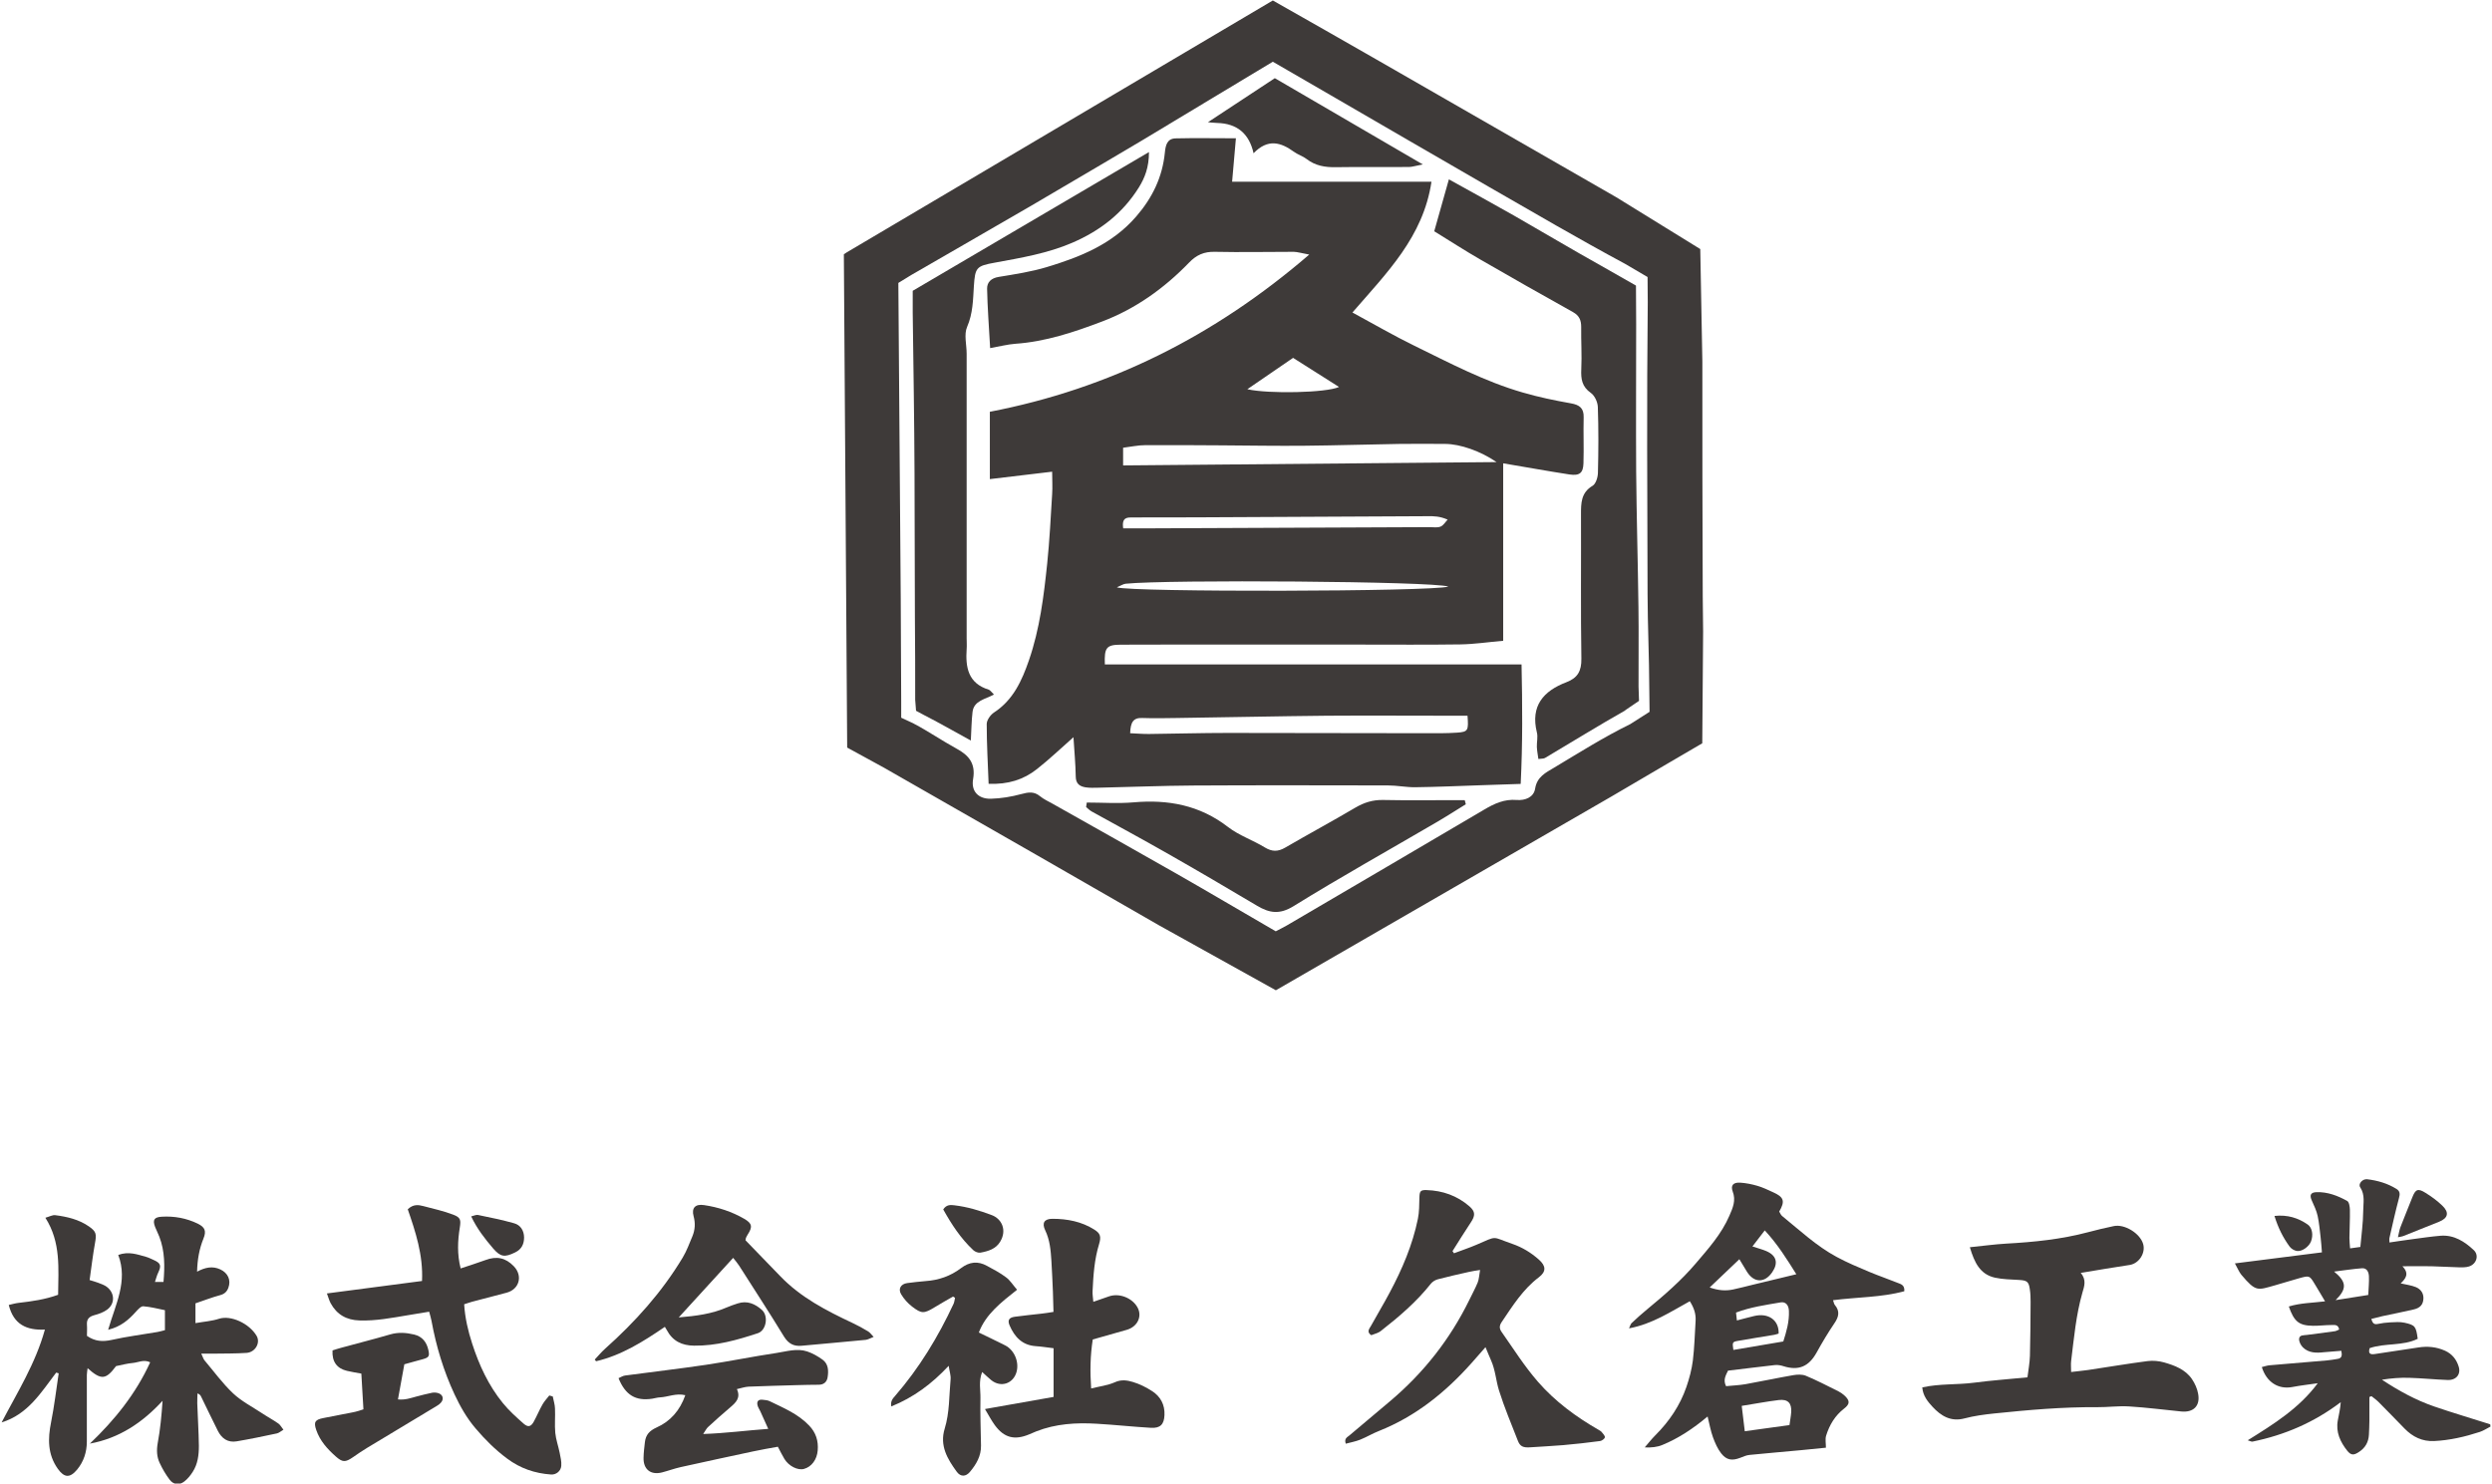 <?xml version="1.0" encoding="UTF-8"?>
<svg id="_ナビ" data-name="ナビ" xmlns="http://www.w3.org/2000/svg" viewBox="0 0 262 156">
  <defs>
    <style>
      .cls-1 {
        fill: #3e3a39;
      }
    </style>
  </defs>
  <g>
    <path class="cls-1" d="m5.91,144.33c-1.59,2.09-2.98,4.4-5.74,5.24,1.65-3.16,3.56-6.18,4.55-9.76-1.92.09-3.29-.53-3.8-2.59.35-.08.69-.18,1.04-.22,1.39-.16,2.77-.35,4.15-.85.02-2.74.32-5.49-1.34-8.1.43-.12.75-.31,1.04-.27,1.26.16,2.49.45,3.55,1.19.76.53.8.8.63,1.73-.23,1.27-.38,2.56-.57,3.9.32.1.61.18.88.28.31.12.65.23.92.43.87.65.89,1.8.02,2.42-.38.27-.85.44-1.31.56-.55.15-.83.41-.79,1,.03.41,0,.82,0,1.18.85.59,1.65.63,2.58.43,1.6-.36,3.23-.56,4.85-.84.23-.04.46-.11.77-.19v-2.1c-.74-.15-1.5-.35-2.27-.41-.25-.02-.56.33-.78.57-.76.85-1.59,1.58-2.92,1.9.76-2.65,2.11-5.12,1.06-7.87,1.1-.4,2.01-.05,2.92.2.26.07.51.2.76.31.8.35.88.6.51,1.38-.13.27-.2.57-.33.95h.9c.14-1.65.15-3.23-.44-4.76-.14-.35-.31-.69-.45-1.04-.27-.73-.09-1.01.7-1.06,1.32-.08,2.59.15,3.79.73.75.37.93.77.6,1.57-.44,1.09-.64,2.21-.67,3.48.84-.45,1.62-.62,2.44-.24.8.37,1.15,1.12.85,1.93-.15.41-.41.66-.87.78-.86.23-1.69.56-2.59.86v2.08c.89-.16,1.72-.21,2.48-.46,1.24-.4,3.18.49,3.95,1.8.43.74-.15,1.73-1.06,1.79-1.16.08-2.33.06-3.5.08-.36,0-.73,0-1.26,0,.17.36.22.55.33.69.99,1.17,1.9,2.43,3.01,3.48.88.83,2.01,1.41,3.04,2.09.57.38,1.17.7,1.73,1.09.2.14.32.39.53.65-.3.17-.48.35-.7.39-1.4.3-2.8.59-4.21.83-.94.16-1.58-.3-1.99-1.11-.6-1.19-1.17-2.4-1.76-3.6-.06-.12-.12-.23-.38-.33,0,.35-.03.69-.02,1.04.05,1.49.15,2.98.17,4.47,0,.96-.11,1.92-.66,2.76-.24.37-.53.73-.87.99-.52.41-1.14.35-1.54-.18-.41-.54-.76-1.14-1.05-1.76-.31-.65-.34-1.34-.21-2.09.27-1.45.41-2.93.51-4.45-2.11,2.29-4.54,3.93-7.64,4.5,2.6-2.48,4.82-5.22,6.34-8.55-.68-.33-1.25.02-1.83.07-.57.05-1.13.2-1.76.33-1.06,1.43-1.56,1.5-2.99.22-.03.28-.08.49-.08.71,0,2.33.01,4.67,0,7,0,1.09-.32,2.1-1.02,2.95-.76.91-1.35.87-2.03-.08-1.08-1.52-1.06-3.16-.71-4.9.34-1.7.54-3.43.8-5.14-.09-.03-.18-.05-.27-.08Z"/>
    <g>
      <path class="cls-1" d="m69.89,139.53c-2.3,1.57-4.57,2.99-7.22,3.61-.05-.06-.09-.12-.14-.18.36-.38.7-.79,1.09-1.14,3.16-2.82,5.97-5.94,8.16-9.59.42-.7.7-1.48,1.02-2.24.28-.68.32-1.38.12-2.11-.23-.86.18-1.3,1.1-1.16,1.5.22,2.93.69,4.24,1.45.82.48.88.84.35,1.65-.07.11-.13.24-.19.36-.01.03-.01.07-.04.24,1.17,1.21,2.41,2.48,3.64,3.76,2.15,2.25,4.86,3.64,7.62,4.94.56.26,1.1.56,1.63.88.19.11.32.31.58.58-.36.14-.59.28-.83.31-2.24.22-4.49.41-6.73.62-.83.08-1.39-.21-1.86-.96-1.53-2.51-3.14-4.98-4.72-7.46-.18-.28-.4-.53-.63-.82-1.92,2.1-3.78,4.13-5.72,6.26,1.8-.15,3.47-.36,5.05-1.05.38-.16.77-.3,1.15-.42,1-.33,1.84.05,2.55.69.71.64.45,2.15-.43,2.44-2.18.72-4.38,1.34-6.71,1.31-1.27-.01-2.25-.48-2.86-1.63-.05-.09-.11-.18-.21-.35Z"/>
      <path class="cls-1" d="m77.47,146.06c.44.94-.12,1.44-.72,1.95-.78.66-1.54,1.34-2.3,2.04-.17.15-.27.37-.52.74,2.35-.08,4.52-.37,6.84-.54-.29-.64-.55-1.24-.83-1.84-.1-.22-.25-.42-.3-.65-.1-.42.11-.63.56-.57.24.03.49.04.7.14,1.48.72,3,1.34,4.17,2.57.71.74.99,1.61.9,2.63-.08.95-.64,1.71-1.44,1.93-.65.18-1.6-.29-2.06-1.05-.23-.38-.42-.78-.69-1.28-.87.16-1.74.3-2.6.49-2.54.54-5.08,1.09-7.61,1.65-.67.15-1.31.39-1.97.56-1.19.3-1.97-.32-1.94-1.54.01-.55.08-1.09.14-1.63.09-.78.47-1.21,1.24-1.56,1.44-.64,2.45-1.79,3.01-3.39-.98-.24-1.81.19-2.68.23-.27.01-.54.1-.81.14-1.73.26-2.81-.38-3.53-2.16.23-.1.45-.25.69-.28,2.84-.38,5.69-.71,8.53-1.13,2.47-.37,4.91-.87,7.38-1.24,1.07-.16,2.16-.52,3.24-.16.57.19,1.12.51,1.61.86.63.46.64,1.19.53,1.87-.08.47-.39.77-.94.77-.75,0-1.51.02-2.26.04-1.7.05-3.4.09-5.1.16-.4.02-.79.16-1.24.26Z"/>
    </g>
    <g>
      <path class="cls-1" d="m103.58,148.16c2.49-.44,4.79-.85,7.19-1.27v-5.12c-.68-.08-1.28-.18-1.89-.22-1.41-.1-2.21-.97-2.73-2.17-.24-.55-.08-.83.54-.92.94-.13,1.9-.22,2.84-.33.37-.04.73-.1,1.23-.18-.02-.73-.03-1.42-.06-2.12-.05-1.09-.09-2.18-.16-3.27-.07-1.09-.16-2.17-.65-3.19-.37-.77-.1-1.21.76-1.21,1.56,0,3.07.29,4.41,1.14.62.39.73.73.5,1.5-.5,1.62-.61,3.29-.69,4.96-.02.33.04.65.08,1.13.64-.22,1.14-.4,1.64-.57,1.08-.38,2.44.15,3,1.15.53.95,0,2.05-1.14,2.37-1.18.33-2.36.67-3.56,1.01-.27,1.71-.29,3.37-.17,5.15.89-.22,1.76-.32,2.51-.66.67-.3,1.29-.2,1.88-.02.71.21,1.4.56,2.02.96.89.57,1.35,1.44,1.3,2.52-.04.98-.44,1.39-1.41,1.34-1.91-.11-3.81-.32-5.72-.43-2.16-.13-4.3,0-6.34.8-.26.1-.51.21-.76.32-1.53.64-2.63.36-3.6-.96-.35-.48-.63-1.01-1.03-1.68Z"/>
      <path class="cls-1" d="m100.21,136.33c-.65.37-1.3.74-1.94,1.13-1.12.68-1.37.71-2.39-.08-.45-.35-.85-.8-1.14-1.29-.34-.57-.02-1.08.64-1.17.64-.08,1.29-.16,1.93-.21,1.37-.09,2.63-.53,3.71-1.35.91-.69,1.79-.78,2.75-.25.69.37,1.39.74,2.01,1.21.42.31.71.79,1.15,1.3-1.69,1.34-3.29,2.57-4.02,4.5.94.46,1.87.89,2.77,1.35.97.5,1.48,1.73,1.2,2.78-.34,1.25-1.65,1.69-2.66.88-.3-.24-.58-.52-.96-.86-.39,1-.16,1.89-.18,2.75-.03,1.66.03,3.33.06,4.99.02,1.09-.5,1.97-1.17,2.77-.43.51-.98.53-1.38-.02-.98-1.34-1.82-2.74-1.27-4.53.52-1.69.46-3.45.62-5.18.04-.41-.11-.84-.2-1.43-1.79,1.92-3.71,3.33-6.03,4.27-.11-.56.17-.85.4-1.11,2.53-2.92,4.51-6.18,6.14-9.67.09-.2.11-.43.16-.64l-.21-.13Z"/>
      <path class="cls-1" d="m99.17,127.17c.34-.51.76-.48,1.17-.43,1.36.16,2.66.55,3.95,1.04,1.02.39,1.6,1.56.87,2.78-.46.78-1.27,1.01-2.08,1.16-.23.04-.57-.09-.75-.26-1.33-1.24-2.3-2.74-3.16-4.28Z"/>
    </g>
    <g>
      <path class="cls-1" d="m58.12,146.86c.08.42.22.83.23,1.25.04.85-.05,1.71.03,2.56.07.71.32,1.39.46,2.09.09.46.21.93.17,1.39-.05.55-.55.94-1.08.9-1.7-.12-3.23-.64-4.62-1.68-1.25-.93-2.32-2-3.32-3.18-.92-1.08-1.61-2.3-2.2-3.56-1.15-2.46-1.93-5.05-2.42-7.72-.05-.3-.15-.58-.25-.98-.78.13-1.51.25-2.24.37-1.69.28-3.37.61-5.09.55-1.35-.04-2.37-.61-3.02-1.8-.16-.29-.24-.62-.4-1.04,3.38-.44,6.64-.87,10-1.31.13-2.74-.69-5.19-1.5-7.54.58-.56,1.13-.47,1.66-.33,1.05.28,2.12.51,3.13.9.76.29.81.54.68,1.36-.22,1.39-.29,2.78.09,4.29.9-.3,1.76-.57,2.61-.88,1.17-.44,2.11-.25,2.98.65.97,1.01.58,2.42-.75,2.78-1.22.33-2.44.64-3.66.96-.26.07-.51.17-.81.26.09,1.45.41,2.8.84,4.13.73,2.26,1.72,4.41,3.23,6.26.64.79,1.41,1.48,2.18,2.16.47.41.77.33,1.07-.21.33-.6.59-1.24.93-1.83.19-.33.46-.61.7-.92.12.03.24.07.36.1Z"/>
      <path class="cls-1" d="m38.21,148.2c-.07-1.24-.14-2.46-.22-3.76-.52-.1-1.02-.17-1.51-.29-1.06-.25-1.59-.97-1.52-2.15.29-.09.6-.2.92-.28,1.71-.47,3.43-.9,5.14-1.4.86-.25,1.68-.19,2.52.01.87.21,1.32.81,1.5,1.64.14.64.05.77-.57.95-.33.09-.66.18-.99.27-.33.09-.65.18-.97.27-.22,1.23-.44,2.42-.67,3.69.76.08,1.33-.14,1.9-.29.56-.14,1.12-.3,1.69-.41.22-.04.49-.02.7.06.46.18.55.63.22.99-.11.13-.25.23-.4.32-2.46,1.48-4.93,2.96-7.39,4.45-.5.3-.97.63-1.45.96-.8.55-1.1.55-1.81-.08-.88-.78-1.66-1.64-2.05-2.78-.29-.84-.13-1.09.76-1.26,1.11-.21,2.21-.43,3.32-.65.26-.05.51-.15.86-.26Z"/>
      <path class="cls-1" d="m49.53,127.91c.31-.07.54-.2.74-.15,1.27.26,2.54.52,3.78.87.69.19,1.04.78,1.05,1.49,0,.68-.25,1.24-.93,1.57-1.1.54-1.54.5-2.33-.42-.86-1.01-1.68-2.05-2.3-3.36Z"/>
    </g>
  </g>
  <g>
    <path class="cls-1" d="m181.68,144.12c-.24.52-.54.96-.21,1.64.66-.07,1.36-.09,2.05-.21,1.68-.3,3.35-.66,5.03-.95.42-.07.92-.09,1.3.06,1.17.49,2.29,1.07,3.43,1.64.24.12.47.28.67.47.55.52.55.87-.06,1.34-.96.74-1.55,1.73-1.9,2.86-.11.36-.02.78-.02,1.26-.88.09-1.75.18-2.62.26-1.8.17-3.61.32-5.41.5-.33.03-.66.18-.97.3-.86.33-1.44.26-2.01-.46-.39-.5-.65-1.11-.87-1.71-.24-.66-.36-1.36-.56-2.17-1.53,1.28-3.05,2.29-4.75,2.99-.55.23-1.16.29-1.86.26.37-.43.72-.88,1.13-1.29,1.45-1.45,2.58-3.12,3.25-5.06.31-.9.56-1.84.68-2.78.17-1.39.2-2.79.29-4.19.04-.71-.16-1.35-.61-2.05-2.01,1.1-3.94,2.4-6.39,2.85.12-.25.16-.44.27-.55.52-.49,1.06-.98,1.61-1.43,1.82-1.5,3.61-3.05,5.14-4.85,1.33-1.56,2.7-3.09,3.53-5.01.36-.83.71-1.6.35-2.55-.24-.65.06-.97.78-.93.61.04,1.22.16,1.8.33.59.17,1.15.44,1.71.7,1.1.5,1.23.93.6,2.01.09.14.16.35.31.47,1.86,1.51,3.61,3.16,5.73,4.3,1.11.6,2.28,1.09,3.45,1.58.98.41,1.98.75,2.97,1.15.34.13.75.23.69.88-2.4.65-4.93.61-7.49.94.08.21.09.38.18.49.57.67.42,1.27-.04,1.94-.67.99-1.28,2.01-1.86,3.06-.82,1.49-1.9,1.95-3.49,1.45-.28-.09-.6-.15-.9-.12-1.63.18-3.25.39-4.95.59Zm2.57-13.05c.61.2,1.04.31,1.44.48,1.08.46,1.3,1.25.64,2.22-.79,1.16-1.92,1.14-2.66-.04-.25-.4-.49-.8-.8-1.32-1.08,1.02-2.07,1.96-3.12,2.97.91.32,1.68.38,2.47.21.67-.14,1.33-.32,2-.48,1.54-.37,3.08-.74,4.64-1.12-.98-1.56-1.96-3.15-3.32-4.61-.43.56-.82,1.07-1.29,1.68Zm-1.13,16.77c.12.97.21,1.76.32,2.66,1.61-.22,3.12-.43,4.7-.65.06-.48.15-.91.18-1.34.07-.97-.35-1.41-1.32-1.29-1.24.15-2.47.39-3.87.61Zm-.88-5.89c1.78-.3,3.48-.59,5.25-.89.32-1,.64-2.08.59-3.22-.02-.61-.35-.98-.87-.89-1.57.27-3.15.49-4.69,1.07.03.27.05.5.09.83.66-.17,1.24-.33,1.83-.47,1.49-.35,2.61.44,2.56,1.85-.14.04-.3.1-.46.13-1.24.21-2.49.4-3.73.62-.69.12-.69.14-.57.97Z"/>
    <path class="cls-1" d="m152.88,131.78c.79-.3,1.58-.56,2.35-.89,2.28-.98,1.54-.86,3.75-.1,1.05.36,1.98.92,2.81,1.66.76.67.79,1.26,0,1.86-1.68,1.27-2.76,3.01-3.91,4.71-.25.37-.26.68-.01,1.03,1.24,1.77,2.38,3.58,3.81,5.23,1.83,2.1,4.01,3.7,6.39,5.07.12.07.25.14.33.24.14.17.36.4.33.55-.03.16-.32.37-.51.39-1.29.17-2.58.32-3.87.43-1.16.1-2.32.15-3.48.23-.74.05-1.06-.1-1.29-.7-.68-1.75-1.42-3.49-1.98-5.28-.32-1.03-.38-2.14-.83-3.15-.18-.4-.34-.81-.59-1.4-.54.62-.99,1.13-1.45,1.65-2.74,3.08-5.88,5.62-9.75,7.16-.67.26-1.29.64-1.96.91-.49.2-1.02.29-1.53.43-.19-.54.15-.68.37-.86,1.44-1.22,2.88-2.42,4.32-3.64,3.5-2.96,6.27-6.48,8.29-10.6.3-.62.63-1.22.89-1.85.14-.35.15-.76.25-1.32-.51.09-.84.12-1.15.2-1.1.25-2.2.49-3.29.78-.27.07-.56.25-.73.46-1.52,1.92-3.36,3.49-5.28,4.99-.11.08-.23.15-.36.2-.22.09-.44.16-.63.23-.55-.36-.17-.71-.02-1,.64-1.17,1.34-2.31,1.96-3.49,1.31-2.45,2.4-5,2.96-7.74.15-.72.14-1.49.16-2.23.02-.67.1-.82.75-.8,1.69.05,3.22.59,4.51,1.71.64.56.62.98.14,1.7-.66.99-1.28,2-1.92,3.01.06.08.12.16.18.25Z"/>
    <path class="cls-1" d="m207.1,131.15c1.4-.14,2.61-.31,3.83-.38,2.9-.16,5.78-.45,8.6-1.2.89-.24,1.79-.45,2.69-.64,1.14-.25,2.77.75,3.1,1.87.28.94-.41,2.04-1.39,2.21-.84.14-1.69.27-2.53.4-.84.14-1.68.28-2.64.44.63.73.37,1.42.17,2.1-.67,2.35-.88,4.77-1.18,7.18-.04.33,0,.67,0,1.14.66-.08,1.22-.13,1.78-.21,2.09-.31,4.18-.67,6.28-.94.56-.07,1.17-.01,1.71.14,1.12.32,2.24.74,2.93,1.75.32.47.57,1.03.66,1.58.22,1.26-.51,1.96-1.79,1.83-1.83-.18-3.65-.42-5.48-.53-1.11-.07-2.24.09-3.36.08-3.62-.03-7.22.29-10.81.66-1.05.11-2.11.25-3.13.52-1.44.38-2.47-.26-3.36-1.22-.49-.54-1-1.12-1.08-2.04,1.82-.41,3.67-.26,5.48-.5,1.82-.24,3.66-.37,5.58-.56.1-.8.24-1.54.26-2.27.05-1.88.06-3.76.07-5.65,0-.44-.01-.89-.08-1.33-.11-.82-.31-.94-1.13-.99-.85-.05-1.72-.06-2.54-.24-1.57-.35-2.16-1.6-2.63-3.18Z"/>
    <g>
      <path class="cls-1" d="m249.3,138.66c.13.43.26.65.68.56.43-.09.88-.15,1.32-.17.5-.02,1.02-.07,1.51.04,1.12.25,1.2.38,1.38,1.69-1.58.78-3.41.42-5.05.98-.16.52,0,.71.55.62,1.52-.24,3.04-.45,4.56-.69.97-.15,1.89-.07,2.81.34.75.34,1.2.92,1.43,1.65.27.82-.25,1.46-1.14,1.43-1.36-.05-2.71-.19-4.07-.23-.94-.03-1.88.05-2.85.2,1.74,1.15,3.54,2.14,5.48,2.81,1.95.67,3.93,1.25,5.9,1.88l.03.24c-.37.19-.73.43-1.12.56-1.56.51-3.15.88-4.8.96-1.25.06-2.26-.44-3.11-1.31-.91-.93-1.81-1.87-2.73-2.79-.23-.23-.5-.42-.75-.62-.07.03-.15.06-.22.09,0,.84,0,1.68,0,2.52,0,.48-.03.96-.05,1.44-.04.77-.37,1.37-1.02,1.8-.55.37-.84.4-1.25-.1-.74-.93-1.23-1.97-1-3.21.12-.62.26-1.24.31-1.91-2.8,2.13-5.9,3.46-9.28,4.15-.11.02-.24-.06-.5-.14,2.76-1.72,5.41-3.37,7.36-6-.89.13-1.79.23-2.68.4-1.45.27-2.7-.49-3.2-2.1.29-.07.56-.17.85-.19,2-.18,4.01-.34,6.01-.51.37-.03.74-.1,1.11-.16.47-.07.48-.39.39-.85-.63.05-1.23.09-1.84.15-.8.09-1.6.09-2.21-.52-.22-.22-.41-.6-.39-.89.04-.43.49-.36.83-.41.98-.12,1.96-.25,2.94-.39.15-.02.28-.12.44-.18-.09-.56-.51-.47-.81-.47-.65,0-1.3.09-1.94.08-1.47-.02-1.99-.44-2.54-2.03,1.24-.38,2.53-.38,3.81-.54-.36-.6-.71-1.21-1.08-1.81-.55-.91-.56-.92-1.64-.62-.86.24-1.71.51-2.56.75-1.83.51-1.98.71-3.51-1.1-.25-.3-.39-.68-.69-1.21,3.14-.4,6.09-.77,9.15-1.16-.05-.61-.08-1.11-.14-1.6-.09-.75-.15-1.5-.31-2.23-.12-.55-.37-1.08-.61-1.61-.26-.57-.14-.87.49-.89,1.16-.04,2.23.37,3.22.92.21.11.28.6.29.92.02.99-.04,1.99-.05,2.98,0,.33.04.66.07,1.09.37-.05.66-.09,1.08-.15.11-1.27.29-2.52.3-3.77,0-.83.22-1.7-.32-2.51-.23-.35.24-.89.73-.84,1.09.13,2.14.43,3.09,1.02.38.24.38.54.26.97-.37,1.38-.68,2.79-1,4.18-.03.12,0,.26,0,.48.83-.12,1.59-.24,2.36-.34,1.01-.13,2.02-.29,3.04-.37,1.4-.1,2.51.62,3.46,1.51.59.55.29,1.47-.49,1.72-.34.11-.74.1-1.11.09-.95-.02-1.9-.09-2.85-.11-.95-.02-1.9,0-3.05,0,.76.77.35,1.3-.18,1.8.6.14,1.13.2,1.61.4.49.21.81.63.78,1.21-.03.61-.33.97-1.01,1.13-1.1.26-2.2.47-3.31.71-.36.08-.72.18-1.16.29Zm-3.73-1.95c1.1-.17,2.19-.34,3.42-.54.03-.7.1-1.34.07-1.97-.02-.41-.19-.87-.72-.84-.94.07-1.87.22-2.94.35,1.34,1.1,1.35,1.82.17,2.99Z"/>
      <path class="cls-1" d="m252.11,130.1c.1-.42.15-.75.26-1.05.4-1.05.84-2.09,1.25-3.14.33-.85.59-.98,1.37-.49.64.39,1.25.84,1.79,1.36.75.72.6,1.31-.34,1.69-1.27.51-2.54,1.02-3.81,1.52-.12.05-.25.05-.53.11Z"/>
      <path class="cls-1" d="m239.12,127.86c1.39-.15,2.5.21,3.5.9.5.35.6,1.14.35,1.78-.22.56-.96,1.1-1.51,1-.27-.05-.58-.24-.74-.46-.68-.93-1.2-1.95-1.59-3.22Z"/>
    </g>
  </g>
  <g>
    <path class="cls-1" d="m89.02,26.54C103.96,17.7,118.85,8.9,133.82.05c3.7,2.1,7.32,4.15,10.92,6.22,8.4,4.82,16.79,9.64,25.19,14.47l8.83,5.45.22,11.83c0,8.23,0,16.46.04,24.69l.04,3.7-.09,11.75s-6.39,3.73-9.54,5.59l-35.29,20.38-12.34-6.86c-4.28-2.47-8.56-4.93-12.84-7.38-5.34-3.06-10.68-6.12-16.03-9.17l-3.86-2.11-.35-51.87m7.35,49.35c1.53.8,2.96,1.79,4.48,2.62,1.31.71,2.04,1.56,1.76,3.21-.23,1.3.56,2.1,1.87,2.07,1.07-.03,2.16-.21,3.19-.49.74-.2,1.34-.3,1.97.22.39.32.87.54,1.32.79,4.3,2.43,8.62,4.84,12.91,7.29,3.51,2,6.98,4.06,10.56,6.13.49-.26.84-.43,1.17-.62,6.91-4.05,13.83-8.1,20.73-12.17,1.08-.64,2.13-1.13,3.43-1.02.89.07,1.8-.28,1.94-1.2.2-1.25,1.13-1.68,1.98-2.19,2.64-1.58,5.25-3.23,8.01-4.58l2.04-1.3-.03-2.43c-.01-3.31-.17-6.62-.18-9.93-.03-10.23-.09-20.46.02-30.69l-.02-2.67-2.37-1.39c-4.84-2.6-9.59-5.38-14.36-8.12-5.56-3.2-11.1-6.43-16.66-9.65-1.98-1.15-6.01-3.48-6.01-3.48l-13.74,8.27s-7.71,4.57-11.59,6.83c-4.22,2.45-12.67,7.32-12.67,7.32l-1.37.84.25,33.22c0,3.6.05,7.2.05,10.8v1.7l1.33.62Z"/>
    <path class="cls-1" d="m104.1,36.6c-.13-2.3-.28-4.27-.32-6.24-.01-.69.43-1.11,1.21-1.24,1.7-.28,3.43-.54,5.08-1.04,3.52-1.06,6.88-2.41,9.39-5.32,1.7-1.96,2.76-4.15,3.01-6.72.08-.79.24-1.47,1.14-1.49,2.04-.05,4.07-.01,6.33-.01-.14,1.59-.26,2.96-.4,4.57h20.96c-.87,5.81-4.71,9.59-8.31,13.75,2.31,1.25,4.35,2.44,6.46,3.47,3.74,1.83,7.44,3.79,11.47,4.95,1.65.48,3.34.83,5.03,1.13.92.16,1.38.51,1.35,1.48-.04,1.61.03,3.22-.02,4.82-.03,1.03-.41,1.34-1.48,1.18-2.27-.35-4.52-.76-6.96-1.17v18.66c-1.61.14-3.05.36-4.49.38-3.52.05-7.04.02-10.57.02-6.84,0-13.68,0-20.52,0-1.54,0-3.08,0-4.62.01-1.51.01-1.75.29-1.68,2.08h43.81c.09,4.23.12,8.3-.09,12.56-1.54.05-2.87.1-4.2.14-2.3.08-4.59.18-6.89.21-.95.01-1.91-.19-2.87-.19-6.81-.01-13.62-.03-20.44.01-3.33.02-6.67.16-10,.23-.45.01-.91.03-1.35-.04-.61-.1-1.02-.37-1.03-1.13-.02-1.34-.15-2.67-.24-4.14-1.33,1.17-2.54,2.33-3.85,3.36-1.39,1.1-3.02,1.62-5.07,1.54-.08-2.12-.2-4.21-.2-6.29,0-.41.4-.97.77-1.21,2.02-1.32,2.93-3.35,3.67-5.49,1.14-3.3,1.56-6.74,1.92-10.18.25-2.42.37-4.86.52-7.29.05-.75,0-1.51,0-2.36-2.27.27-4.33.51-6.55.78v-7.08c12.51-2.41,23.57-7.91,33.58-16.53-.83-.15-1.23-.28-1.63-.29-2.76,0-5.53.06-8.29,0-1.13-.03-1.94.33-2.71,1.13-2.62,2.71-5.65,4.88-9.18,6.21-2.93,1.11-5.91,2.11-9.09,2.33-.81.06-1.61.27-2.67.46Zm13.99,12.34c13.13-.12,26.06-.23,39.25-.35-1.68-1.16-3.82-1.9-5.38-1.91-1.61-.01-3.21-.02-4.82,0-3.31.05-6.62.16-9.92.19-2.92.03-5.84-.02-8.76-.04-2.68-.01-5.37-.04-8.05-.02-.75,0-1.5.17-2.33.27v1.85Zm.73,28.16c.75.03,1.37.09,2,.08,2.76-.03,5.51-.11,8.27-.11,6.88,0,13.75.02,20.63.03,1.16,0,2.32.02,3.47-.06,1.16-.08,1.22-.22,1.1-1.78h-1.88c-4.3,0-8.6-.03-12.9,0-5.25.05-10.51.17-15.76.24-1.22.02-2.44.04-3.66,0-.95-.04-1.23.46-1.27,1.59Zm-.71-21.54c.64,0,1.31,0,1.99,0,10.07-.04,20.15-.09,30.22-.13.38,0,.81.08,1.14-.06.3-.12.5-.48.74-.73-.82-.36-1.46-.37-2.09-.36-8.14.04-16.28.08-24.42.12-2.18.01-4.37,0-6.55.01-.57,0-1.24-.07-1.05,1.15Zm34.17,6.12c-1.61-.56-29.54-.75-33.93-.3-.27.03-.52.21-.93.38,1.49.52,33.23.46,34.86-.08Zm-21.13-20.75c2.23.5,8.29.38,9.63-.24-1.67-1.06-3.22-2.03-4.83-3.06-1.62,1.11-3.12,2.14-4.8,3.29Z"/>
    <path class="cls-1" d="m170.88,74.7c-2.85,1.61-5.62,3.33-8.44,5-.15.09-.36.06-.7.11-.06-.45-.14-.85-.16-1.26-.02-.51.13-1.06,0-1.54-.68-2.79.69-4.35,3.1-5.27,1.19-.45,1.6-1.18,1.58-2.48-.08-5.05-.02-10.11-.04-15.16,0-1.18-.01-2.29,1.22-3.02.34-.2.55-.89.56-1.35.06-2.31.07-4.63-.01-6.94-.02-.51-.33-1.19-.73-1.47-.94-.65-1.06-1.47-1.01-2.5.07-1.47-.03-2.96-.01-4.44,0-.71-.2-1.19-.86-1.56-3.25-1.81-6.49-3.65-9.71-5.51-1.65-.95-3.25-1.99-4.88-2.99.57-2.01,1.03-3.66,1.54-5.46,2.38,1.32,4.61,2.54,6.83,3.8,3.06,1.75,6.09,3.56,9.17,5.28l3.67,2.09.02,4.05c0,5.17-.03,10.35,0,15.52.04,4.74.18,9.48.24,14.22.04,2.79,0,5.59.01,8.38l.05,1.5-1.46.99Z"/>
    <path class="cls-1" d="m96.19,64.98c.03,2.87.03,5.74.03,8.61l.09,1.15.76.41c1.59.81,3.14,1.7,5,2.72.06-1.11.07-2.07.18-3.01.14-1.19,1.35-1.33,2.25-1.83-.28-.27-.39-.46-.55-.51-2.17-.67-2.45-2.35-2.32-4.26.03-.38,0-.77,0-1.16,0-9.97,0-19.94,0-29.91,0-.95-.3-2.02.05-2.82.61-1.41.62-2.83.71-4.28.13-1.95.25-2.12,2.2-2.47,2.77-.51,5.54-.97,8.16-2.1,2.92-1.26,5.29-3.1,6.98-5.8.64-1.03,1.07-2.13,1.07-3.73-8.45,4.96-16.65,9.78-24.84,14.59,0,.86,0,1.57,0,2.27.07,5.65.17,11.31.19,16.96l.04,15.17Z"/>
    <path class="cls-1" d="m114.25,84.39c1.64,0,3.29.12,4.92-.02,3.64-.32,6.96.29,9.94,2.59,1.15.89,2.61,1.38,3.87,2.15.76.46,1.38.46,2.14.02,2.44-1.42,4.93-2.76,7.37-4.2.92-.54,1.83-.83,2.91-.81,2.38.05,4.76.02,7.14.02.49,0,.97,0,1.46,0,.04.14.07.28.11.43-1.05.65-2.09,1.32-3.16,1.94-4.98,2.91-10.03,5.73-14.94,8.77-1.47.91-2.54.74-3.85-.04-3.14-1.87-6.3-3.72-9.48-5.53-2.61-1.49-5.27-2.92-7.9-4.38-.22-.12-.4-.31-.59-.47.02-.15.04-.31.07-.46Z"/>
    <path class="cls-1" d="m131.8,16.13q-.69-3.12-3.83-3.2c-.3,0-.97-.08-.97-.08l7.03-4.63s10.08,5.87,15.56,9.07c-.81.15-1.14.27-1.47.27-2.56.02-5.12-.02-7.68.02-1.13.02-2.15-.15-3.07-.86-.4-.31-.92-.46-1.33-.76-1.37-.99-2.73-1.42-4.25.16Z"/>
  </g>
</svg>